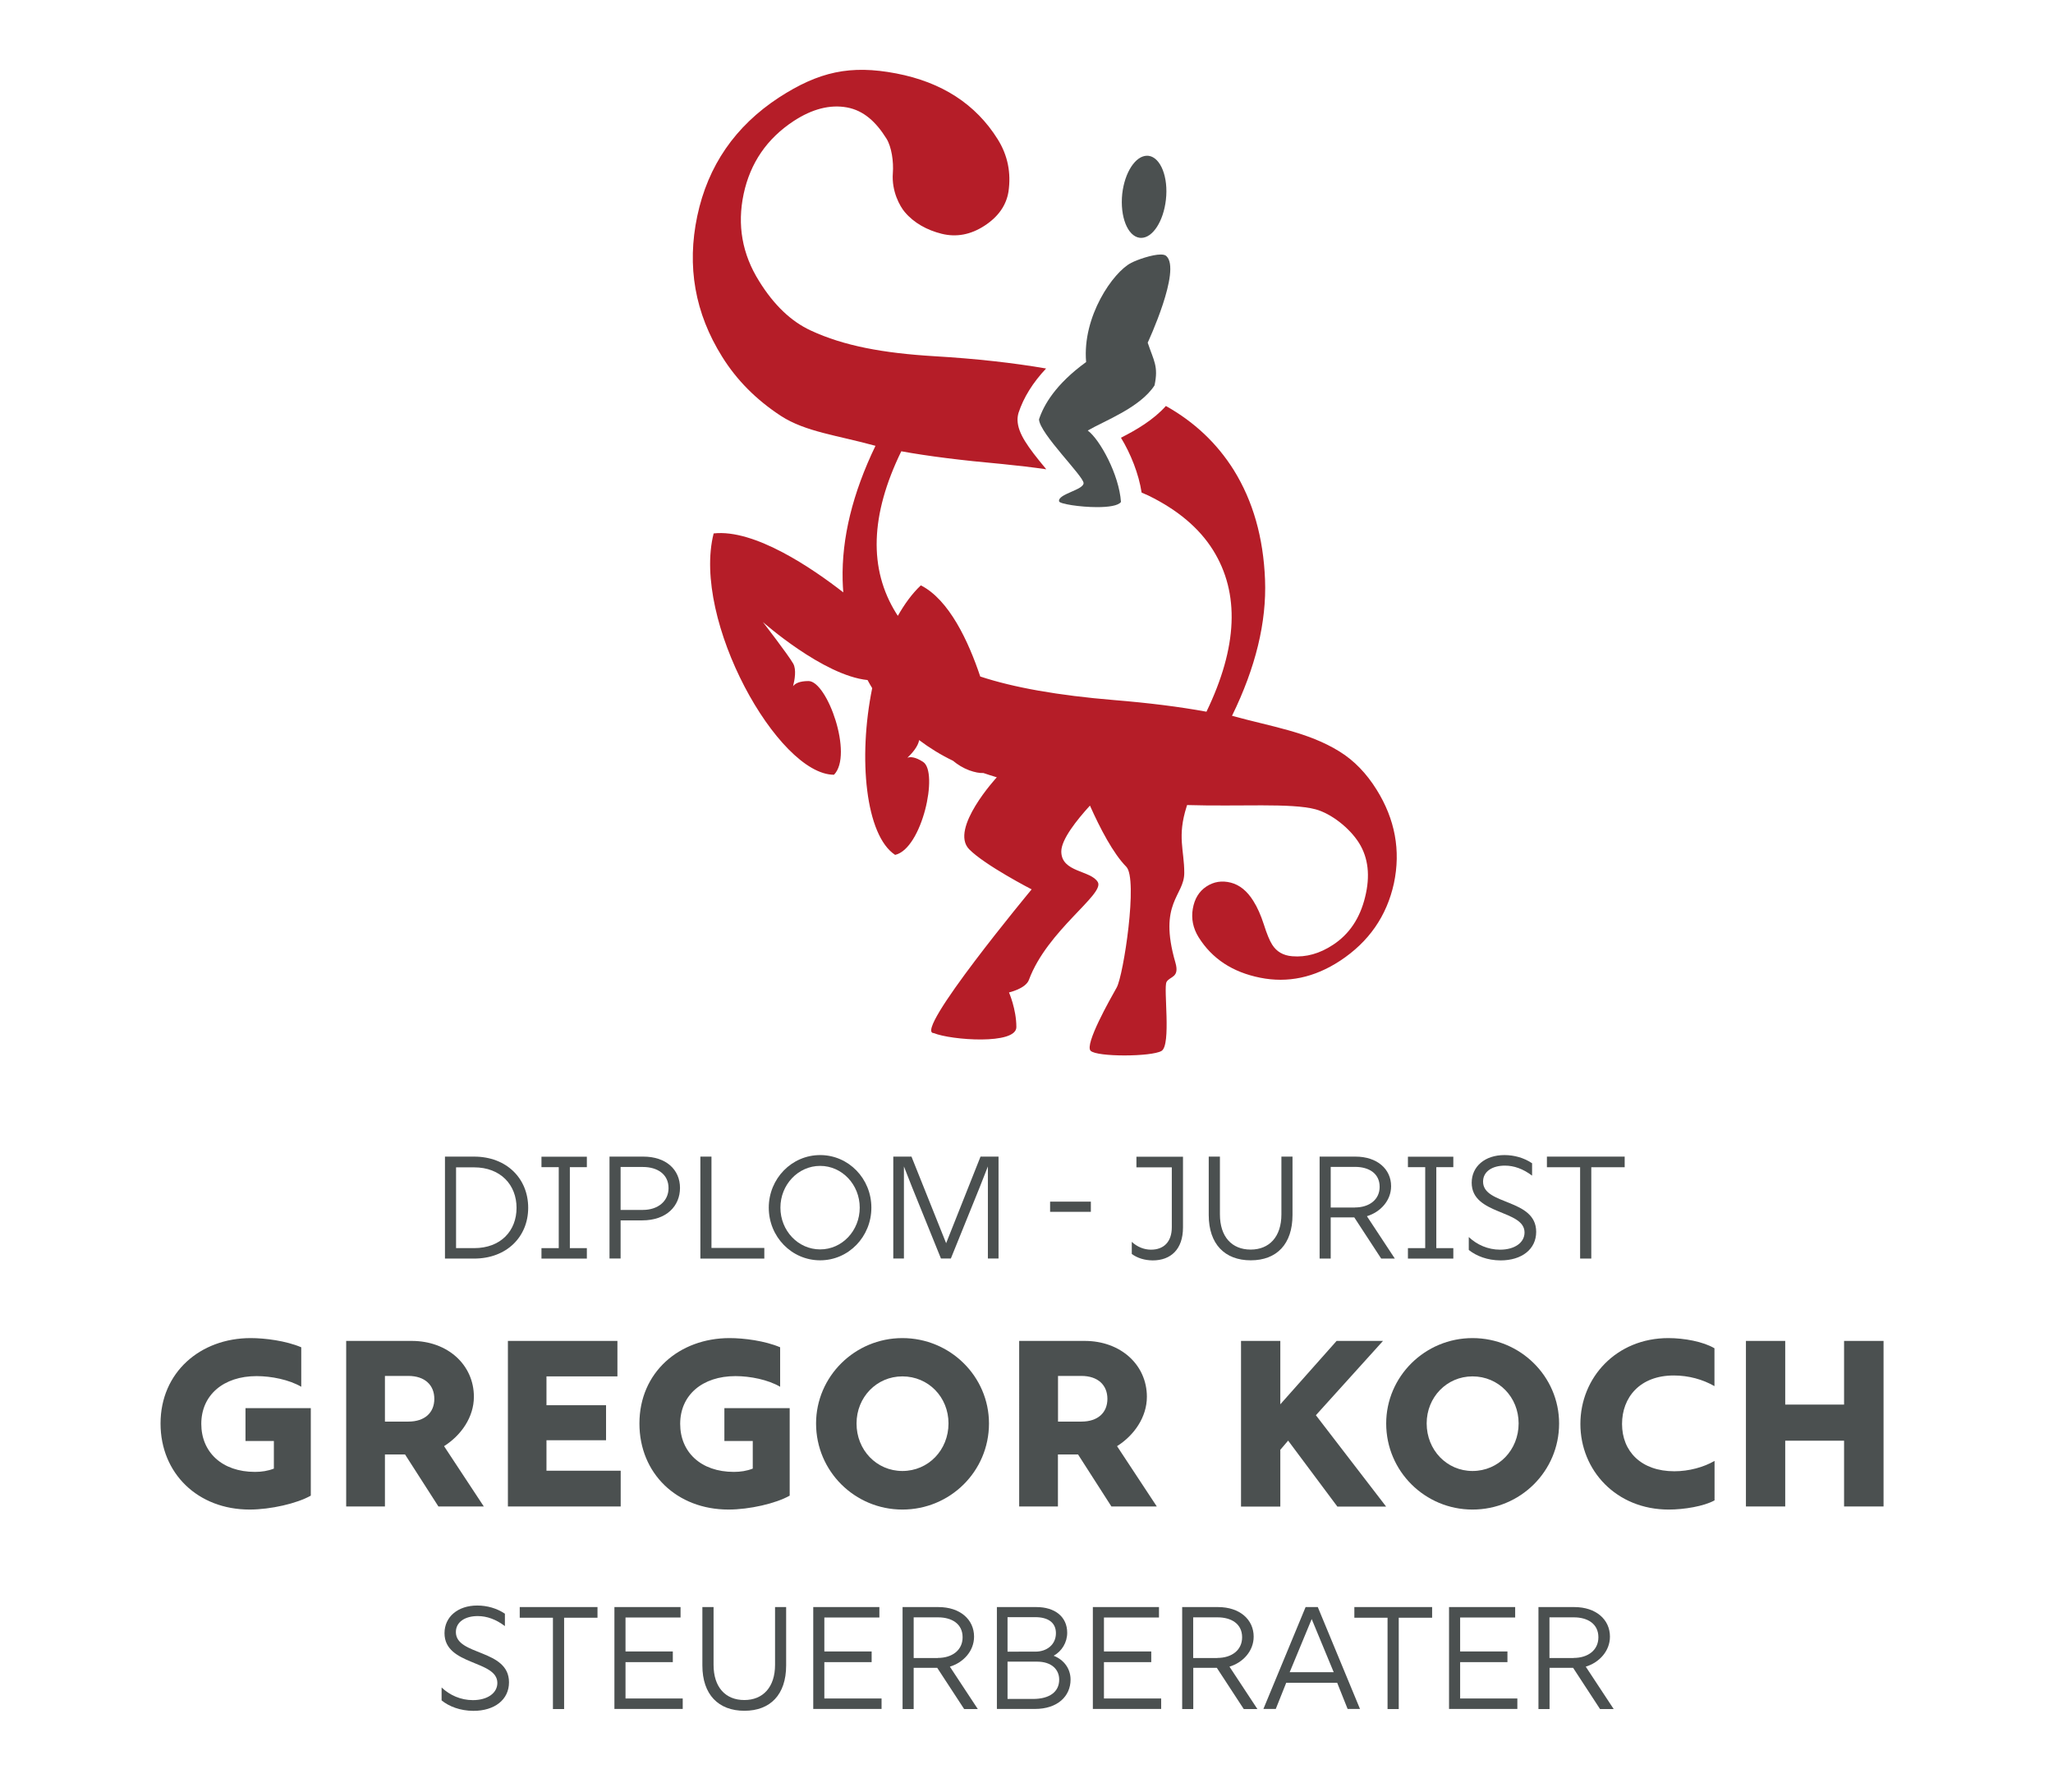 <?xml version="1.0" encoding="utf-8"?>
<!-- Generator: Adobe Illustrator 28.1.0, SVG Export Plug-In . SVG Version: 6.00 Build 0)  -->
<svg version="1.0" id="Ebene_1" xmlns="http://www.w3.org/2000/svg" xmlns:xlink="http://www.w3.org/1999/xlink" x="0px" y="0px"
	 viewBox="0 0 225.71 196.98" style="enable-background:new 0 0 225.71 196.98;" xml:space="preserve">
<style type="text/css">
	.st0{fill:#B51D28;}
	.st1{fill:#4B5050;}
</style>
<g>
	<g>
		<path class="st0" d="M151.34,86.8c-1.09-1.75-2.44-3.18-4.08-4.19c-3.49-2.16-7.47-2.72-11.81-3.92c2.6-5.31,3.81-10.3,3.63-14.95
			c-0.18-4.66-1.33-8.67-3.44-12.07c-1.84-2.93-4.32-5.28-7.46-7.04c-1.36,1.53-3.26,2.64-4.94,3.49c1.06,1.74,1.96,3.97,2.27,6.03
			c0.24,0.11,0.5,0.21,0.73,0.32c3.24,1.58,5.61,3.59,7.12,6c2.96,4.74,2.71,10.66-0.72,17.77c-2.99-0.55-6.39-0.97-10.17-1.28
			c-6.16-0.51-11.04-1.38-14.7-2.59c-1.3-3.88-3.42-8.44-6.53-10.02c-0.96,0.9-1.79,2.05-2.53,3.35c-0.06-0.09-0.12-0.17-0.17-0.26
			c-3.05-4.88-2.87-10.82,0.55-17.83c2.95,0.54,6.64,1,11.09,1.4c1.73,0.17,3.34,0.36,4.85,0.58c-2.09-2.51-3.1-3.94-3.16-5.37
			c-0.01-0.28,0.03-0.57,0.11-0.84c0.56-1.7,1.58-3.33,3.03-4.87c-3.61-0.62-7.7-1.08-12.28-1.35c-5.65-0.34-9.96-1.14-13.58-2.82
			c-2.17-1-4.07-2.81-5.69-5.43c-1.87-2.98-2.43-6.18-1.7-9.6c0.73-3.4,2.56-6.07,5.49-8c2.05-1.34,4.01-1.84,5.87-1.5
			c1.84,0.34,3.19,1.59,4.34,3.43c0.56,0.9,0.8,2.54,0.7,3.8c-0.15,2.01,0.79,3.66,1.31,4.27c1.01,1.2,2.45,1.99,4.06,2.39
			c1.62,0.4,3.19,0.1,4.7-0.88c1.51-0.98,2.39-2.23,2.64-3.73c0.31-2.09-0.08-4.02-1.18-5.78c-2.42-3.87-6.15-6.28-11.17-7.24
			c-5.03-0.96-8.49-0.2-12.9,2.66c-4.8,3.15-7.79,7.49-8.96,13.01c-1.17,5.54-0.26,10.69,2.73,15.47c1.61,2.59,3.77,4.75,6.46,6.51
			c2.71,1.76,6.25,2.14,10.4,3.29c-2.52,5.23-3.72,10.14-3.61,14.76c0.01,0.46,0.04,0.91,0.07,1.35c-3.38-2.63-9.73-6.98-14.25-6.48
			c-2.43,9.54,7.08,26.53,13.23,26.53c2.15-2.2-0.75-10.3-2.8-10.3c-1.02,0-1.49,0.28-1.7,0.57c0.18-0.69,0.38-1.83,0.02-2.48
			c-0.54-0.96-3.34-4.58-3.34-4.58s6.64,5.89,11.51,6.38c0.16,0.3,0.33,0.6,0.51,0.89c-1.57,7.69-0.73,16.19,2.52,18.33
			c2.96-0.67,4.8-9.09,3.08-10.22c-0.86-0.56-1.4-0.58-1.73-0.46c0.48-0.45,1.18-1.23,1.29-1.94c1.14,0.86,2.37,1.62,3.72,2.27
			c0.53,0.44,1.12,0.8,1.78,1.05c0.64,0.23,1.15,0.32,1.57,0.3c0.47,0.16,0.96,0.32,1.47,0.47c-0.01,0.01-5.23,5.67-3.04,7.91
			c1.74,1.77,6.87,4.41,6.87,4.41s-13.12,15.8-10.76,15.8c1.9,0.78,9.08,1.31,9.08-0.66c0-1.97-0.81-3.81-0.81-3.81
			s1.83-0.41,2.19-1.38c2.01-5.43,8.33-9.4,7.58-10.74c-0.76-1.33-4.02-1.05-4.02-3.38c0-1.31,1.68-3.43,3.15-5.04
			c1.11,2.49,2.55,5.26,4,6.73c1.3,1.34-0.31,11.93-1.06,13.27c-0.75,1.33-3.54,6.25-2.87,6.95c0.68,0.7,6.7,0.67,7.8,0.02
			c1.09-0.65,0.19-6.94,0.55-7.58c0.37-0.65,1.47-0.44,0.97-2.15c-1.91-6.59,0.98-7.29,0.98-9.84c0-2.53-0.8-3.97,0.26-7.3
			c0.02-0.05,0.04-0.11,0.05-0.16c5.78,0.18,11.45-0.25,14.13,0.47c1.72,0.47,3.74,2.05,4.78,3.71c1.01,1.63,1.24,3.61,0.66,5.94
			c-0.57,2.34-1.75,4.08-3.52,5.24c-1.46,0.97-2.97,1.39-4.5,1.26c-0.98-0.08-1.71-0.5-2.2-1.28c-0.29-0.46-0.59-1.2-0.91-2.21
			c-0.33-1.02-0.71-1.89-1.17-2.61c-0.67-1.07-1.49-1.74-2.46-1.99c-0.98-0.25-1.87-0.11-2.68,0.42c-0.82,0.54-1.31,1.35-1.5,2.44
			c-0.19,1.09,0.02,2.14,0.63,3.13c1.48,2.37,3.73,3.85,6.77,4.46c3.03,0.61,5.97-0.01,8.79-1.86c3.15-2.07,5.13-4.91,5.92-8.52
			C154.01,93.5,153.38,90.06,151.34,86.8z"/>
	</g>
	<path class="st1" d="M127.61,27.98c0.28,0,0.5,0.05,0.62,0.17c1.68,1.53-2.05,9.52-2.05,9.52c0.67,2.01,1.2,2.59,0.75,4.7
		c-1.59,2.45-5.53,3.9-7.34,4.96c1.33,0.98,3.45,4.85,3.65,7.85c-0.29,0.42-1.39,0.57-2.62,0.57c-1.9,0-4.12-0.36-4.18-0.63
		c-0.19-0.81,2.69-1.25,2.69-2.01c0-0.76-4.84-5.46-4.9-7.01c0.51-1.55,1.79-3.84,5.18-6.3c-0.44-5.01,2.98-9.91,4.97-10.91
		C125.06,28.54,126.67,27.98,127.61,27.98"/>
	<path class="st1" d="M126.11,17.12c0.06,0,0.12,0,0.18,0.01c1.32,0.19,2.18,2.36,1.89,4.84c-0.27,2.37-1.46,4.18-2.71,4.18
		c-0.06,0-0.12-0.01-0.18-0.01c-1.33-0.18-2.17-2.34-1.91-4.83C123.65,18.93,124.85,17.12,126.11,17.12"/>
</g>
<g>
	<path class="st1" d="M48.92,127.15h3.2c3.59,0,5.95,2.42,5.95,5.62s-2.37,5.59-5.95,5.59h-3.2V127.15z M52.12,137.21
		c2.95,0,4.67-1.91,4.67-4.43c0-2.51-1.74-4.45-4.67-4.45h-1.98v8.88H52.12z"/>
	<path class="st1" d="M59.53,137.21h1.9v-8.9h-1.9v-1.15h4.99v1.15h-1.87v8.9h1.87v1.15h-4.99V137.21z"/>
	<path class="st1" d="M67.02,127.15h3.71c2.51,0,4.03,1.44,4.03,3.44c0,1.98-1.47,3.57-4.16,3.57h-2.37v4.19h-1.22V127.15z
		 M70.68,133.01c1.66,0,2.82-0.96,2.82-2.4c0-1.52-1.22-2.32-2.82-2.32h-2.45v4.72H70.68z"/>
	<path class="st1" d="M77,127.15h1.22v10.04h5.81v1.17H77V127.15z"/>
	<path class="st1" d="M84.52,132.76c0-3.18,2.51-5.78,5.65-5.78c3.12,0,5.63,2.58,5.63,5.78s-2.51,5.79-5.63,5.79
		C87.03,138.55,84.52,135.96,84.52,132.76z M90.17,137.35c2.42,0,4.35-2.06,4.35-4.59c0-2.53-1.94-4.59-4.35-4.59
		c-2.43,0-4.37,2.07-4.37,4.59C85.8,135.29,87.74,137.35,90.17,137.35z"/>
	<path class="st1" d="M98.23,127.15h1.98l3.81,9.52l3.78-9.52h1.98v11.2h-1.17v-10.12l-0.9,2.29l-3.17,7.83h-1.09l-3.17-7.83
		l-0.9-2.29v10.12h-1.17V127.15z"/>
	<path class="st1" d="M115.45,132.1h4.48v1.12h-4.48V132.1z"/>
	<path class="st1" d="M124.43,137.85v-1.33c0.58,0.54,1.33,0.86,2.11,0.86c1.42,0,2.29-0.88,2.29-2.46v-6.59h-3.89v-1.17h5.12v7.78
		c0,2.42-1.36,3.62-3.33,3.62C125.85,138.55,125.05,138.31,124.43,137.85z"/>
	<path class="st1" d="M132.89,133.57v-6.42h1.23v6.35c0,2.46,1.31,3.87,3.38,3.87c2.05,0,3.38-1.41,3.38-3.87v-6.35h1.22v6.42
		c0,3.2-1.74,4.98-4.59,4.98S132.89,136.77,132.89,133.57z"/>
	<path class="st1" d="M145.08,127.15h3.94c2.4,0,3.92,1.38,3.92,3.25c0,1.58-1.17,2.85-2.66,3.3l3.07,4.66h-1.5l-2.96-4.53h-2.59
		v4.53h-1.22V127.15z M148.96,132.74c1.57,0,2.72-0.85,2.72-2.27c0-1.49-1.2-2.19-2.69-2.19h-2.69v4.47H148.96z"/>
	<path class="st1" d="M154.79,137.21h1.9v-8.9h-1.9v-1.15h4.99v1.15h-1.87v8.9h1.87v1.15h-4.99V137.21z"/>
	<path class="st1" d="M161.48,137.41v-1.42c0.9,0.85,2.11,1.39,3.44,1.39c1.6,0,2.69-0.77,2.69-1.89c0-2.53-5.81-1.89-5.81-5.47
		c0-1.79,1.46-3.04,3.6-3.04c1.07,0,2.16,0.3,3.04,0.9v1.36c-0.98-0.74-1.98-1.1-2.99-1.1c-1.38,0-2.4,0.64-2.4,1.76
		c0,2.62,5.84,1.84,5.84,5.52c0,1.91-1.58,3.14-3.92,3.14C163.51,138.55,162.3,138.07,161.48,137.41z"/>
	<path class="st1" d="M173.72,128.32h-3.65v-1.17h8.55v1.17h-3.67v10.04h-1.23V128.32z"/>
</g>
<g>
	<path class="st1" d="M48.55,186.93v-1.42c0.9,0.85,2.11,1.39,3.44,1.39c1.6,0,2.69-0.77,2.69-1.89c0-2.53-5.81-1.89-5.81-5.47
		c0-1.79,1.46-3.04,3.6-3.04c1.07,0,2.16,0.3,3.04,0.9v1.36c-0.98-0.74-1.98-1.1-2.99-1.1c-1.38,0-2.4,0.64-2.4,1.76
		c0,2.62,5.84,1.84,5.84,5.52c0,1.91-1.58,3.14-3.92,3.14C50.58,188.07,49.36,187.59,48.55,186.93z"/>
	<path class="st1" d="M60.79,177.84h-3.65v-1.17h8.55v1.17h-3.67v10.04h-1.23V177.84z"/>
	<path class="st1" d="M67.55,176.67h7.27v1.15h-6.05v3.73h5.2v1.17h-5.2v4h6.29v1.15h-7.51V176.67z"/>
	<path class="st1" d="M77.22,183.09v-6.42h1.23v6.35c0,2.46,1.31,3.87,3.38,3.87c2.05,0,3.38-1.41,3.38-3.87v-6.35h1.22v6.42
		c0,3.2-1.74,4.98-4.59,4.98S77.22,186.29,77.22,183.09z"/>
	<path class="st1" d="M89.41,176.67h7.27v1.15h-6.05v3.73h5.2v1.17h-5.2v4h6.29v1.15h-7.51V176.67z"/>
	<path class="st1" d="M99.23,176.67h3.94c2.4,0,3.92,1.38,3.92,3.25c0,1.58-1.17,2.85-2.66,3.3l3.07,4.66H106l-2.96-4.53h-2.59v4.53
		h-1.22V176.67z M103.11,182.26c1.57,0,2.72-0.85,2.72-2.27c0-1.49-1.2-2.19-2.69-2.19h-2.69v4.47H103.11z"/>
	<path class="st1" d="M109.6,176.67h4.35c2.03,0,3.38,1.07,3.38,2.82c0,1.06-0.58,2.03-1.49,2.53c1.17,0.46,1.86,1.46,1.86,2.62
		c0,1.84-1.44,3.23-3.92,3.23h-4.18V176.67z M113.83,181.57c1.26,0,2.26-0.77,2.26-2.03c0-1.2-0.91-1.76-2.26-1.76h-3.06v3.79
		H113.83z M113.57,186.77c1.81,0,2.88-0.77,2.88-2.13c0-1.09-0.82-1.97-2.43-1.97h-3.25v4.1H113.57z"/>
	<path class="st1" d="M120.15,176.67h7.27v1.15h-6.05v3.73h5.2v1.17h-5.2v4h6.29v1.15h-7.51V176.67z"/>
	<path class="st1" d="M129.97,176.67h3.94c2.4,0,3.92,1.38,3.92,3.25c0,1.58-1.17,2.85-2.66,3.3l3.07,4.66h-1.5l-2.96-4.53h-2.59
		v4.53h-1.22V176.67z M133.84,182.26c1.57,0,2.72-0.85,2.72-2.27c0-1.49-1.2-2.19-2.69-2.19h-2.69v4.47H133.84z"/>
	<path class="st1" d="M143.54,176.67h1.34l4.64,11.2h-1.36l-1.15-2.88h-5.6l-1.15,2.88h-1.36L143.54,176.67z M146.63,183.83
		l-2.42-5.84l-2.42,5.84H146.63z"/>
	<path class="st1" d="M152.55,177.84h-3.65v-1.17h8.55v1.17h-3.67v10.04h-1.23V177.84z"/>
	<path class="st1" d="M159.31,176.67h7.27v1.15h-6.05v3.73h5.2v1.17h-5.2v4h6.29v1.15h-7.51V176.67z"/>
	<path class="st1" d="M169.14,176.67h3.94c2.4,0,3.92,1.38,3.92,3.25c0,1.58-1.17,2.85-2.66,3.3l3.07,4.66h-1.5l-2.96-4.53h-2.59
		v4.53h-1.22V176.67z M173.01,182.26c1.57,0,2.72-0.85,2.72-2.27c0-1.49-1.2-2.19-2.69-2.19h-2.69v4.47H173.01z"/>
</g>
<g>
	<path class="st1" d="M17.65,156.49c0-5.62,4.37-9.39,9.91-9.39c1.56,0,3.87,0.29,5.56,1.01v4.34c-1.33-0.78-3.3-1.17-4.91-1.17
		c-3.64,0-6.08,2.08-6.08,5.25c0,3.09,2.26,5.28,5.9,5.28c0.73,0,1.4-0.1,2.08-0.36v-3.04h-3.12v-3.61h7.18v9.62
		c-1.51,0.86-4.42,1.53-6.73,1.53C21.75,165.95,17.65,161.97,17.65,156.49z"/>
	<path class="st1" d="M38.06,147.41h7.2c3.98,0,6.84,2.65,6.84,6.14c0,2.24-1.4,4.24-3.28,5.43l4.37,6.63H48.2l-3.67-5.72h-2.21
		v5.72h-4.26V147.41z M44.89,156.28c1.82,0,2.86-0.99,2.86-2.5c0-1.51-1.04-2.52-2.86-2.52h-2.57v5.02H44.89z"/>
	<path class="st1" d="M55.84,147.41h12.04v3.9h-7.8v3.17h6.55v3.85h-6.55v3.35h8.16v3.93h-12.4V147.41z"/>
	<path class="st1" d="M70.3,156.49c0-5.62,4.37-9.39,9.91-9.39c1.56,0,3.87,0.29,5.56,1.01v4.34c-1.33-0.78-3.3-1.17-4.91-1.17
		c-3.64,0-6.08,2.08-6.08,5.25c0,3.09,2.26,5.28,5.9,5.28c0.73,0,1.4-0.1,2.08-0.36v-3.04h-3.12v-3.61h7.18v9.62
		c-1.51,0.86-4.42,1.53-6.73,1.53C74.4,165.95,70.3,161.97,70.3,156.49z"/>
	<path class="st1" d="M89.72,156.49c0-5.17,4.26-9.39,9.49-9.39c5.25,0,9.52,4.21,9.52,9.39c0,5.25-4.26,9.46-9.52,9.46
		C93.98,165.95,89.72,161.74,89.72,156.49z M99.21,161.71c2.86,0,5.07-2.31,5.07-5.23c0-2.89-2.21-5.17-5.07-5.17
		c-2.83,0-5.04,2.29-5.04,5.17C94.16,159.4,96.37,161.71,99.21,161.71z"/>
	<path class="st1" d="M112.05,147.41h7.2c3.98,0,6.84,2.65,6.84,6.14c0,2.24-1.4,4.24-3.28,5.43l4.37,6.63h-4.99l-3.67-5.72h-2.21
		v5.72h-4.26V147.41z M118.89,156.28c1.82,0,2.86-0.99,2.86-2.5c0-1.51-1.04-2.52-2.86-2.52h-2.57v5.02H118.89z"/>
	<path class="st1" d="M136.44,147.41h4.32v6.97l6.19-6.97h5.1l-7.38,8.17l7.72,10.04h-5.36l-5.41-7.25l-0.86,1.01v6.24h-4.32V147.41
		z"/>
	<path class="st1" d="M152.4,156.49c0-5.17,4.26-9.39,9.49-9.39c5.25,0,9.52,4.21,9.52,9.39c0,5.25-4.26,9.46-9.52,9.46
		C156.67,165.95,152.4,161.74,152.4,156.49z M161.89,161.71c2.86,0,5.07-2.31,5.07-5.23c0-2.89-2.21-5.17-5.07-5.17
		c-2.83,0-5.04,2.29-5.04,5.17C156.85,159.4,159.06,161.71,161.89,161.71z"/>
	<path class="st1" d="M173.75,156.54c0-5.1,3.95-9.44,9.67-9.44c1.74,0,3.85,0.39,5.07,1.12v4.16c-1.27-0.73-2.83-1.17-4.47-1.17
		c-3.74,0-5.69,2.42-5.69,5.33c0,3.02,2.11,5.2,5.75,5.2c1.59,0,3.22-0.44,4.42-1.14v4.34c-1.17,0.65-3.35,1.01-5.04,1.01
		C177.68,165.95,173.75,161.63,173.75,156.54z"/>
	<path class="st1" d="M202.74,158.38h-6.47v7.23h-4.32v-18.2h4.32v7h6.47v-7h4.34v18.2h-4.34V158.38z"/>
</g>
</svg>
